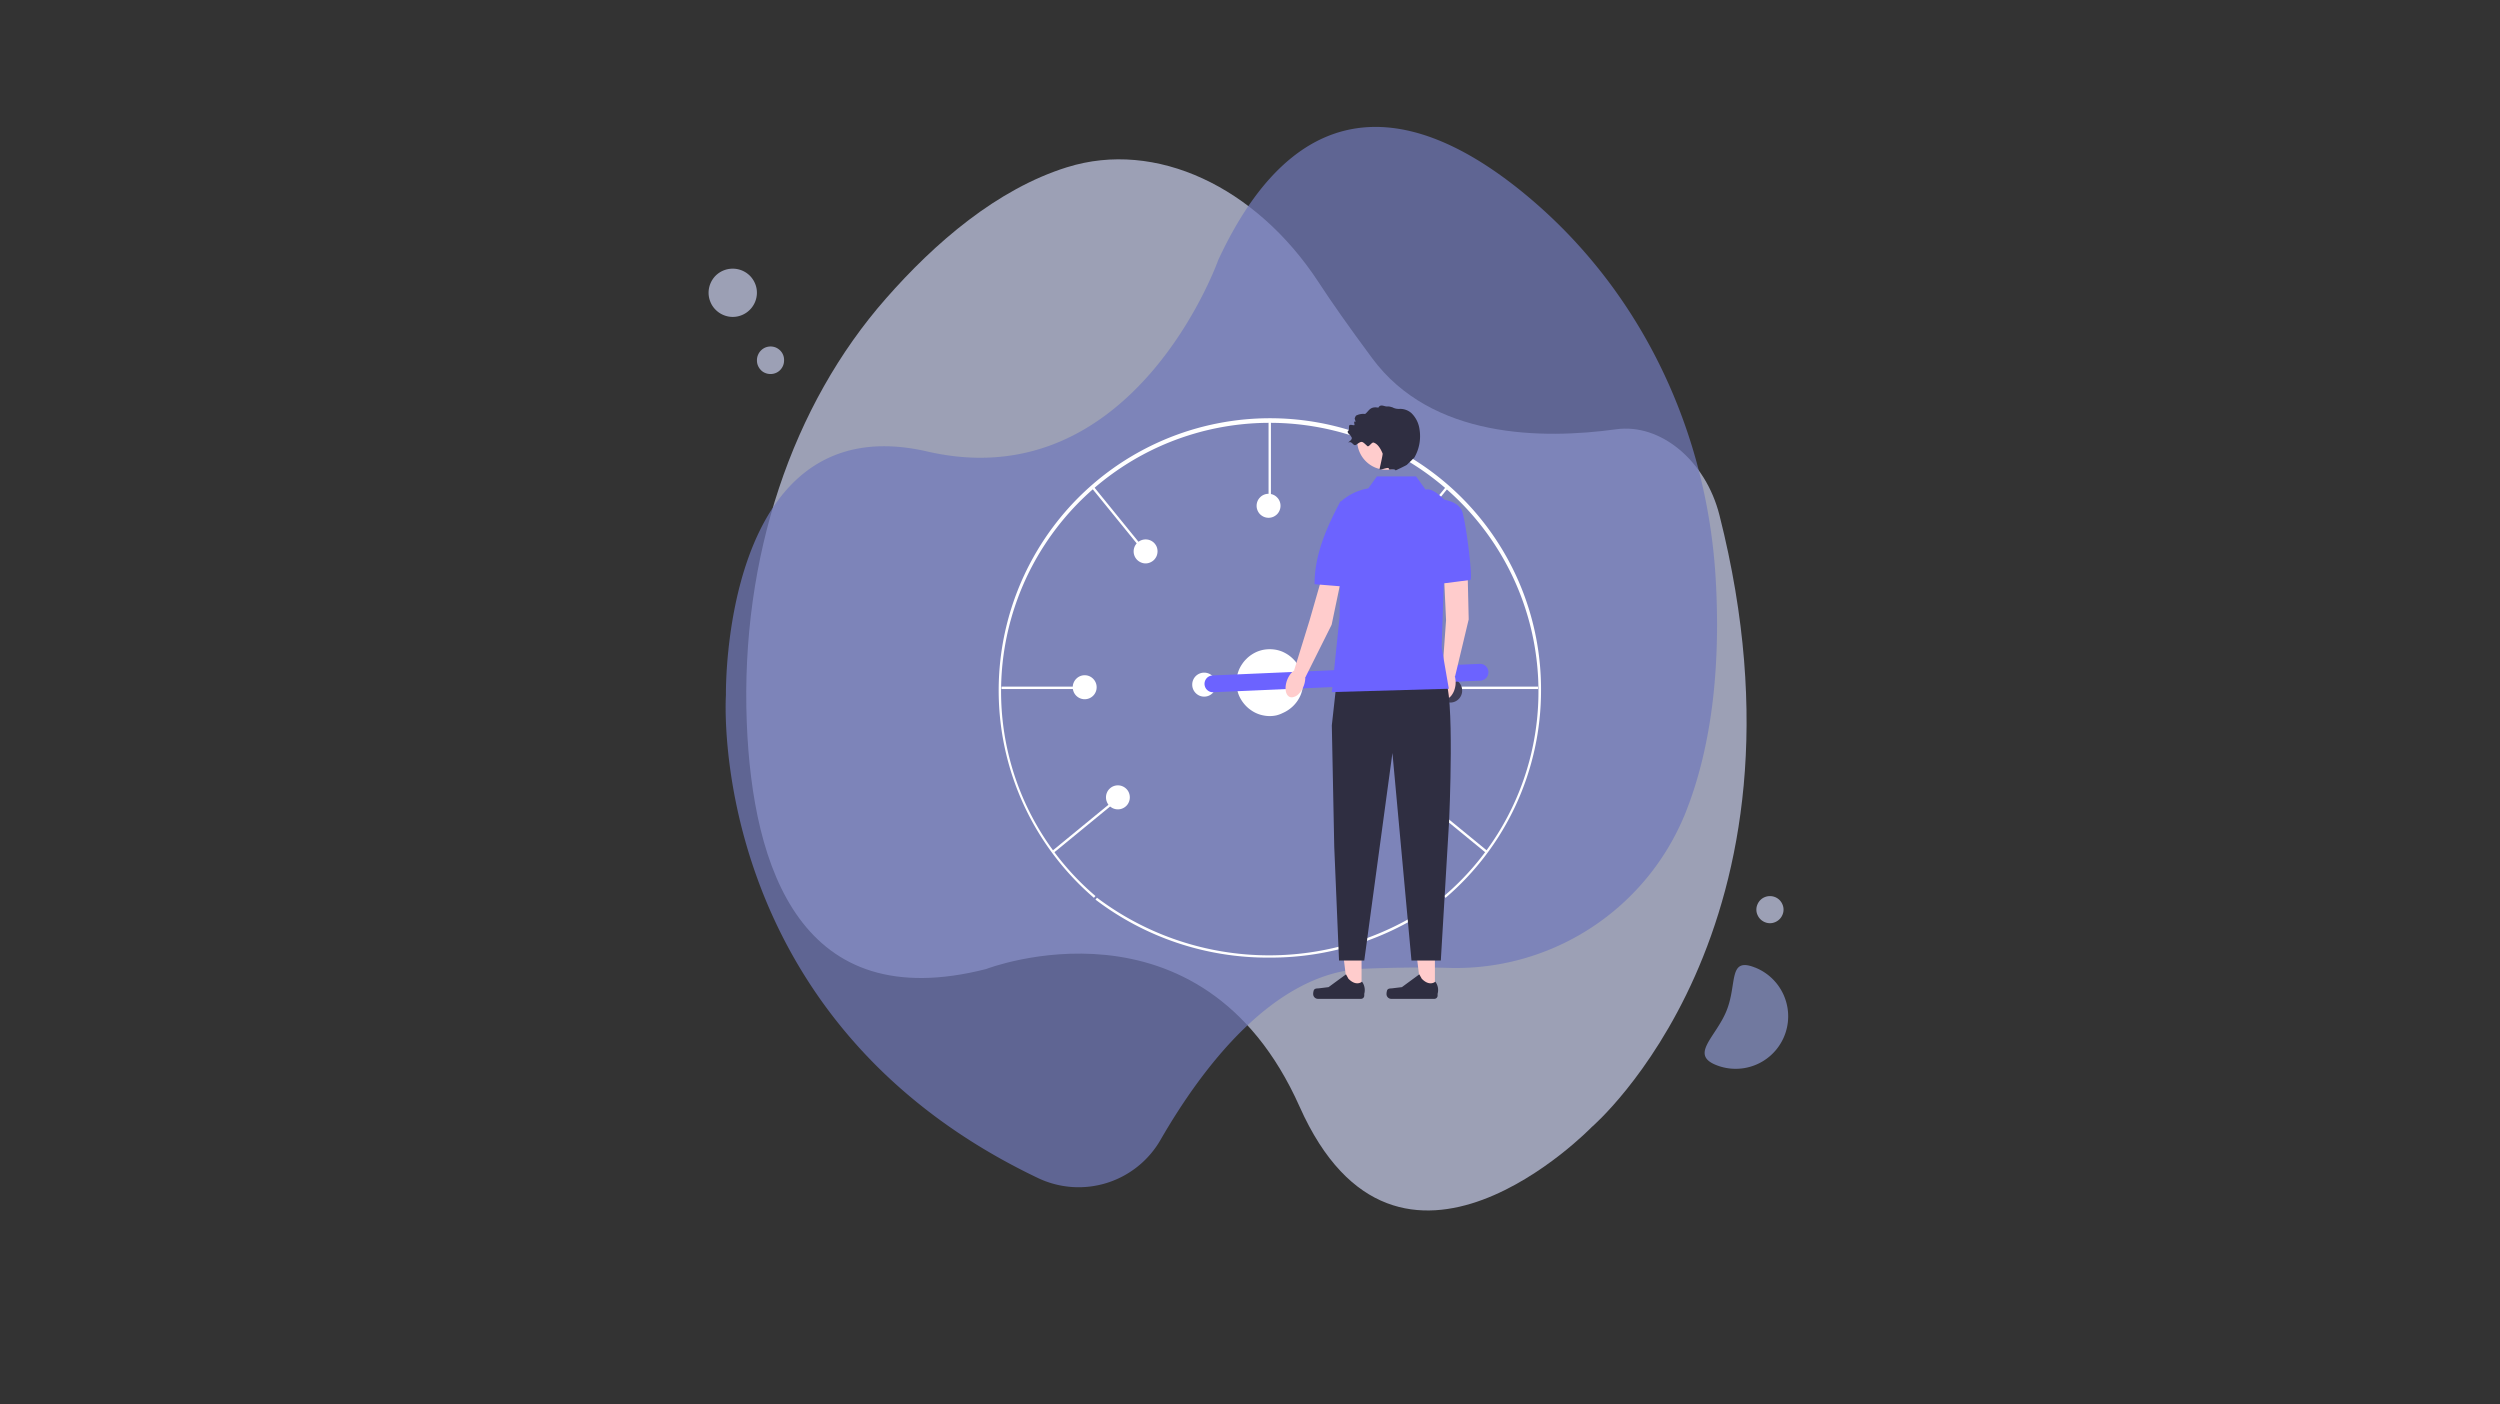 <svg xmlns="http://www.w3.org/2000/svg" xmlns:xlink="http://www.w3.org/1999/xlink" id="Livello_1" data-name="Livello 1" viewBox="0 0 443.81 249.33"><rect x="0" y="0" width="443.81" height="249.33" fill="#333333" stroke="none"/><defs><style>.cls-1{fill:none;}.cls-2{clip-path:url(#clip-path);}.cls-3{fill:#c6cce9;}.cls-3,.cls-4,.cls-5{fill-opacity:0.71;}.cls-4{fill:#717aba;}.cls-5{fill:#8a96cb;}.cls-6{fill:#fff;}.cls-7{fill:#3f3d56;}.cls-8{fill:#6c63ff;}.cls-9{fill:#fcc;}.cls-10{fill:#2f2e41;}.cls-11{clip-path:url(#clip-path-2);}</style><clipPath id="clip-path" transform="translate(-0.43 0)"><rect class="cls-1" x="0.43" width="443.81" height="249.33"></rect></clipPath><clipPath id="clip-path-2" transform="translate(-0.43 0)"><rect class="cls-1" x="238.67" y="71.94" width="14.67" height="12.06"></rect></clipPath></defs><title>Misurare il Service Desk_ come iniziare</title><g class="cls-2"><path class="cls-1" d="M.43,0H444.24V249.33H.43Z" transform="translate(-0.43 0)"></path><path class="cls-1" d="M.43,0H444.24V249.33H.43Z" transform="translate(-0.43 0)"></path></g><path class="cls-3" d="M189.84,29.69C177.43,33.58,166.42,43.06,157.7,53,141.17,71.81,131.86,98.79,133,128.26c1,26,9.71,52.14,42.48,43.77,0,0,38.17-14.81,55.66,24.43S283,200.08,283,200.08s41.27-35.2,22.68-108.61c-2.46-9.75-10.5-16.36-18.36-15.26C274.29,78,254.58,77.9,244,63.56c-4.17-5.63-7.24-10-9.49-13.46-11.13-17-28.93-25.33-44.62-20.42Z" transform="translate(-0.43 0)"></path><path class="cls-4" d="M299.33,145.08c5.49-13.24,6.47-28.64,5.68-42.3-1.5-25.93-12.91-50.46-32.67-67.32-17.46-14.9-39.92-23.11-55.64,10.69,0,0-15,42.44-51.65,34S129.3,123.4,129.3,123.4s-3.87,57.53,55.48,85.77a16.77,16.77,0,0,0,21.69-6.85c7.22-12.52,20-29.71,36.11-30.35,6.33-.24,11.14-.26,14.81-.15a43.93,43.93,0,0,0,41.93-26.74Z" transform="translate(-0.43 0)"></path><path class="cls-5" d="M312,171.76a9.32,9.32,0,1,1-6.89,17.32c-4.79-1.89,0-5,1.87-9.77s.22-9.46,5-7.55Z" transform="translate(-0.43 0)"></path><path class="cls-3" d="M317.05,161.48a2.23,2.23,0,0,1-.19.92,2.39,2.39,0,0,1-1.3,1.3,2.23,2.23,0,0,1-.92.19,2.26,2.26,0,0,1-.92-.19,2.39,2.39,0,0,1-1.3-1.3,2.23,2.23,0,0,1-.19-.92,2.26,2.26,0,0,1,.19-.92,2.37,2.37,0,0,1,.52-.78,2.32,2.32,0,0,1,.78-.52,2.43,2.43,0,0,1,.92-.18,2.39,2.39,0,0,1,.92.18,2.32,2.32,0,0,1,.78.52,2.37,2.37,0,0,1,.52.78A2.26,2.26,0,0,1,317.05,161.48Z" transform="translate(-0.43 0)"></path><path class="cls-3" d="M139.62,64a2.43,2.43,0,0,1-.18.92,2.54,2.54,0,0,1-.52.78,2.37,2.37,0,0,1-.78.52,2.47,2.47,0,0,1-1.85,0,2.18,2.18,0,0,1-.78-.52,2.54,2.54,0,0,1-.52-.78,2.25,2.25,0,0,1-.18-.92A2.22,2.22,0,0,1,135,63a2.32,2.32,0,0,1,.52-.78,2.35,2.35,0,0,1,.78-.53,2.47,2.47,0,0,1,1.85,0,2.57,2.57,0,0,1,.78.53,2.32,2.32,0,0,1,.52.78A2.39,2.39,0,0,1,139.62,64Z" transform="translate(-0.43 0)"></path><path class="cls-3" d="M134.8,52a4.3,4.3,0,0,1-1.26,3,4.35,4.35,0,0,1-1.39.93,4.24,4.24,0,0,1-3.28,0,4.24,4.24,0,0,1-1.39-.93,4.09,4.09,0,0,1-.93-1.39,4.24,4.24,0,0,1,0-3.28,4.32,4.32,0,0,1,.92-1.39,4.32,4.32,0,0,1,6.07,0,4.35,4.35,0,0,1,.93,1.39A4.18,4.18,0,0,1,134.8,52Z" transform="translate(-0.43 0)"></path><path class="cls-6" d="M225.73,170A50.47,50.47,0,0,1,194.9,159.7l.27-.34a50.77,50.77,0,0,0,61.14,0l.27.33A50.48,50.48,0,0,1,225.73,170Z" transform="translate(-0.43 0)"></path><path class="cls-6" d="M257.05,159.39l-.27-.32a47.7,47.7,0,1,0-61.87,0l-.28.32a48.51,48.51,0,0,1-2.81-71A48.11,48.11,0,0,1,274,122.59,48.41,48.41,0,0,1,257.05,159.39Z" transform="translate(-0.43 0)"></path><path class="cls-6" d="M225.63,74.46h.42V89.24h-.42Z" transform="translate(-0.43 0)"></path><path class="cls-6" d="M178.22,121.89h14.71v.43H178.22Z" transform="translate(-0.43 0)"></path><path class="cls-6" d="M194.11,86.48l.33-.27,9.3,11.45-.33.27Z" transform="translate(-0.43 0)"></path><path class="cls-6" d="M187.16,151.11l11.39-9.35.27.33-11.39,9.35Z" transform="translate(-0.43 0)"></path><path class="cls-6" d="M258.76,121.89h14.71v.43H258.76Z" transform="translate(-0.43 0)"></path><path class="cls-6" d="M248,97.66l9.29-11.45.33.27-9.29,11.45Z" transform="translate(-0.43 0)"></path><path class="cls-6" d="M252.86,142.09l.27-.33,11.4,9.34-.27.34Z" transform="translate(-0.43 0)"></path><path class="cls-6" d="M231.78,121.1a6.1,6.1,0,0,1-.46,2.29,6.34,6.34,0,0,1-.54,1,6,6,0,0,1-1.64,1.64,6,6,0,0,1-1,.55A5.28,5.28,0,0,1,227,127a5.64,5.64,0,0,1-1.16.12,5.71,5.71,0,0,1-1.16-.12,5.47,5.47,0,0,1-1.11-.34,5.57,5.57,0,0,1-1-.55,5.91,5.91,0,0,1-.9-.74,6.32,6.32,0,0,1-.74-.9,6.4,6.4,0,0,1-.55-1,6.55,6.55,0,0,1-.34-1.12,6.62,6.62,0,0,1-.11-1.17,6.42,6.42,0,0,1,.11-1.16,6,6,0,0,1,.34-1.12,5.65,5.65,0,0,1,.55-1,5.37,5.37,0,0,1,.74-.9,5.43,5.43,0,0,1,.9-.75,6.25,6.25,0,0,1,1-.55,6.19,6.19,0,0,1,1.11-.34,6.51,6.51,0,0,1,1.16-.11,6.42,6.42,0,0,1,1.16.11,6,6,0,0,1,1.11.34,6.79,6.79,0,0,1,1,.55,6.39,6.39,0,0,1,.9.75,5.91,5.91,0,0,1,.74.9,5.61,5.61,0,0,1,.54,1,5.37,5.37,0,0,1,.34,1.12A5.64,5.64,0,0,1,231.78,121.1Z" transform="translate(-0.43 0)"></path><path class="cls-7" d="M255.3,141.76a2.07,2.07,0,0,1-.16.82,2,2,0,0,1-.46.69,2.13,2.13,0,0,1-2.31.46,2.25,2.25,0,0,1-.69-.46,2.14,2.14,0,0,1-.46-.69,2.16,2.16,0,0,1,0-1.63,2.14,2.14,0,0,1,.46-.69,2.09,2.09,0,0,1,.69-.46,2,2,0,0,1,1.62,0,1.9,1.9,0,0,1,.69.46,2,2,0,0,1,.46.69A2.05,2.05,0,0,1,255.3,141.76Z" transform="translate(-0.43 0)"></path><path class="cls-7" d="M260,122.59a2.07,2.07,0,0,1-.16.82,2.14,2.14,0,0,1-1.14,1.15,2.07,2.07,0,0,1-.82.16,2,2,0,0,1-.8-.16,2.14,2.14,0,0,1-.69-.46,2,2,0,0,1-.46-.69,2.16,2.16,0,0,1,0-1.63,2.11,2.11,0,0,1,1.15-1.15,2.05,2.05,0,0,1,.8-.17,2.08,2.08,0,0,1,.82.17,1.86,1.86,0,0,1,.68.46,2,2,0,0,1,.46.69A2.05,2.05,0,0,1,260,122.59Z" transform="translate(-0.43 0)"></path><path class="cls-7" d="M249.79,97.89a2.05,2.05,0,0,1-.16.81,2.11,2.11,0,0,1-1.15,1.15,2,2,0,0,1-1.62,0,2.25,2.25,0,0,1-.69-.46,2.14,2.14,0,0,1-.46-.69,2.16,2.16,0,0,1,0-1.63,2.14,2.14,0,0,1,.46-.69,2.25,2.25,0,0,1,.69-.46,2.13,2.13,0,0,1,1.62,0,2.11,2.11,0,0,1,1.15,1.15A2.07,2.07,0,0,1,249.79,97.89Z" transform="translate(-0.43 0)"></path><path class="cls-6" d="M227.75,89.79a2.05,2.05,0,0,1-.16.81,2.08,2.08,0,0,1-.46.7,2.31,2.31,0,0,1-.69.46,2.13,2.13,0,0,1-1.62,0,2.31,2.31,0,0,1-.69-.46,2.08,2.08,0,0,1-.46-.7,2.05,2.05,0,0,1-.16-.81,2.14,2.14,0,0,1,.16-.82,2,2,0,0,1,.46-.68,2,2,0,0,1,.69-.47,2.13,2.13,0,0,1,1.62,0,2,2,0,0,1,.69.47,2,2,0,0,1,.46.68A2.14,2.14,0,0,1,227.75,89.79Z" transform="translate(-0.43 0)"></path><path class="cls-6" d="M205.92,97.89a2.25,2.25,0,0,1-.16.81,2.31,2.31,0,0,1-.46.69,2.14,2.14,0,0,1-.69.46,2,2,0,0,1-1.62,0,2.11,2.11,0,0,1-1.15-1.15,2.16,2.16,0,0,1,0-1.63A2.11,2.11,0,0,1,203,95.92a2.13,2.13,0,0,1,1.62,0,2.14,2.14,0,0,1,.69.46,2.31,2.31,0,0,1,.46.69A2.26,2.26,0,0,1,205.92,97.89Z" transform="translate(-0.43 0)"></path><path class="cls-6" d="M195.11,122a2.1,2.1,0,0,1-.16.82,2.11,2.11,0,0,1-1.15,1.15,2.13,2.13,0,0,1-1.62,0,2.11,2.11,0,0,1-1.15-1.15,2.1,2.1,0,0,1-.16-.82,2.05,2.05,0,0,1,.16-.81,2.14,2.14,0,0,1,.46-.69,2.17,2.17,0,0,1,.69-.47,2.13,2.13,0,0,1,1.62,0,2.17,2.17,0,0,1,.69.47,2.14,2.14,0,0,1,.46.69A2.05,2.05,0,0,1,195.11,122Z" transform="translate(-0.43 0)"></path><path class="cls-6" d="M201,141.55a2.05,2.05,0,0,1-.16.81,2,2,0,0,1-.46.7,2.14,2.14,0,0,1-.69.46,2.05,2.05,0,0,1-.81.16,2.13,2.13,0,0,1-.81-.16,2.1,2.1,0,0,1-.68-.46,2,2,0,0,1-.46-.7,2.05,2.05,0,0,1-.16-.81,2.1,2.1,0,0,1,.16-.82,2,2,0,0,1,.46-.69,2.1,2.1,0,0,1,.68-.46,2.13,2.13,0,0,1,.81-.16,2.05,2.05,0,0,1,.81.16,2.14,2.14,0,0,1,.69.46,2,2,0,0,1,.46.69A2.1,2.1,0,0,1,201,141.55Z" transform="translate(-0.43 0)"></path><path class="cls-6" d="M216.32,121.54a2.05,2.05,0,0,1-.16.81,2.14,2.14,0,0,1-.46.69,2.17,2.17,0,0,1-.69.47,2.13,2.13,0,0,1-1.62,0,2.17,2.17,0,0,1-.69-.47,2.14,2.14,0,0,1-.46-.69,2.05,2.05,0,0,1-.16-.81,2.1,2.1,0,0,1,.16-.82,2.11,2.11,0,0,1,1.15-1.15,2.13,2.13,0,0,1,1.62,0,2.11,2.11,0,0,1,1.15,1.15A2.1,2.1,0,0,1,216.32,121.54Z" transform="translate(-0.43 0)"></path><path class="cls-8" d="M215.68,119.91l47.43-2.06a1.64,1.64,0,0,1,.58.09,1.54,1.54,0,0,1,.49.3,1.71,1.71,0,0,1,.34.47,1.65,1.65,0,0,1,.14.57,1.37,1.37,0,0,1-.09.57,1.42,1.42,0,0,1-.3.5,1.45,1.45,0,0,1-.47.34,1.32,1.32,0,0,1-.56.14l-47.43,2.06a1.64,1.64,0,0,1-.58-.09,1.5,1.5,0,0,1-.49-.31,1.38,1.38,0,0,1-.34-.46,1.65,1.65,0,0,1-.14-.57,1.55,1.55,0,0,1,.09-.57,1.59,1.59,0,0,1,.3-.5,1.41,1.41,0,0,1,.47-.34A1.36,1.36,0,0,1,215.68,119.91Z" transform="translate(-0.43 0)"></path><path class="cls-9" d="M242.14,175.83h-2.47l-1.18-9.59h3.65Z" transform="translate(-0.43 0)"></path><path class="cls-10" d="M233.67,175.77a2.06,2.06,0,0,0-.12.7.85.85,0,0,0,.84.85h7.66a.58.58,0,0,0,.57-.58v-.32a2.51,2.51,0,0,0-.4-2.15s-1,.93-2.42-.53l-.42-.77-3.1,2.27-1.71.21C234.19,175.49,233.86,175.44,233.67,175.77Z" transform="translate(-0.43 0)"></path><path class="cls-9" d="M255.16,175.83h-2.48l-1.17-9.59h3.65Z" transform="translate(-0.43 0)"></path><path class="cls-10" d="M246.69,175.77a2.06,2.06,0,0,0-.12.7.84.84,0,0,0,.84.85h7.65a.58.58,0,0,0,.58-.58v-.32a2.45,2.45,0,0,0-.41-2.15s-1,.93-2.41-.53l-.43-.77-3.09,2.27-1.72.21C247.21,175.49,246.88,175.44,246.69,175.77Z" transform="translate(-0.43 0)"></path><path class="cls-9" d="M260.9,98.69l.26,11.26-2.42,10.13-2.26-.76.66-9.23-.58-12.43Z" transform="translate(-0.43 0)"></path><path class="cls-9" d="M257.61,118.84a1,1,0,0,1,.57.29,1.78,1.78,0,0,1,.42.64,3.12,3.12,0,0,1,.21.9,3.88,3.88,0,0,1,0,1,4.5,4.5,0,0,1-.26,1,3.58,3.58,0,0,1-.46.8,1.7,1.7,0,0,1-.59.5,1,1,0,0,1-.63.11,1,1,0,0,1-.56-.28,1.88,1.88,0,0,1-.42-.64,3.12,3.12,0,0,1-.21-.9,4.45,4.45,0,0,1,0-1,3.83,3.83,0,0,1,.27-1,2.64,2.64,0,0,1,.46-.81,1.78,1.78,0,0,1,.58-.5A1.07,1.07,0,0,1,257.61,118.84Z" transform="translate(-0.43 0)"></path><path class="cls-8" d="M255.2,88.52s4.15,0,4.86,2.43,1.89,12,1.39,12l-5.19.67Z" transform="translate(-0.43 0)"></path><path class="cls-9" d="M239.13,99.9l-2.3,11-4.65,9.31-2-1.25,2.73-8.83,3.52-12.24Z" transform="translate(-0.43 0)"></path><path class="cls-9" d="M231.36,118.76a1,1,0,0,1,.49.41,1.66,1.66,0,0,1,.26.72,2.88,2.88,0,0,1,0,.93,4,4,0,0,1-.26,1,4.26,4.26,0,0,1-.47.9,3.78,3.78,0,0,1-.63.68,1.85,1.85,0,0,1-.69.34,1,1,0,0,1-.63,0,1,1,0,0,1-.49-.4,1.76,1.76,0,0,1-.26-.73,3.13,3.13,0,0,1,0-.92,4.38,4.38,0,0,1,.26-1,4.29,4.29,0,0,1,.48-.9,3,3,0,0,1,.63-.68,1.77,1.77,0,0,1,.68-.35A1,1,0,0,1,231.36,118.76Z" transform="translate(-0.43 0)"></path><path class="cls-8" d="M238.39,89a5.63,5.63,0,0,1,2.91,3.48c.58,2.25,2,12.12-2.2,11.66l-5.3-.43C233.77,98.44,236,93.5,238.39,89Z" transform="translate(-0.43 0)"></path><path class="cls-10" d="M237.71,121.1l-.85,7.67.43,21.55.85,20.2h4.48l5-36.85L251,170.52h5.21l1.48-24.93s1.05-23.21-.85-25.13S237.71,121.1,237.71,121.1Z" transform="translate(-0.43 0)"></path><path class="cls-8" d="M251.81,84.57h-6.95l-1.53,2.13a9.71,9.71,0,0,0-4.88,2.35l-.21,20.44-1.38,13.37,20.77-.59-1.27-7.34.85-25.79s-2.23-2.65-3.71-2.22Z" transform="translate(-0.43 0)"></path><path class="cls-9" d="M251.77,78.21A5.24,5.24,0,0,1,248.56,83a5.27,5.27,0,0,1-4,0,5.23,5.23,0,0,1,2-10.05,5.24,5.24,0,0,1,2,.4,5.08,5.08,0,0,1,1.68,1.13,5.17,5.17,0,0,1,1.13,1.69A5.1,5.1,0,0,1,251.77,78.21Z" transform="translate(-0.43 0)"></path><g class="cls-11"><path class="cls-10" d="M251,73.35a3,3,0,0,0-2.14-.76,2.42,2.42,0,0,1-1.32-.32l-.09,0a1.9,1.9,0,0,0-.82-.11c-.51,0-1.11-.5-1.51.21-1.51-.28-1.65.6-2.35,1.12a2.82,2.82,0,0,0-1.62.3,2,2,0,0,0-.23.49c0,.1.16.48.14.58s-.22-.09-.23,0a2,2,0,0,0,.06.52c.06.27-.64-.07-.87.08s0,.83-.23,1-.09.39.15.63a2.31,2.31,0,0,1,.44.56c.22.52-1,1-.43.86s.75.77,1.22.45c1.07-.74,1-.68,2,.23.26.25.77-.74,1.11-.62.65.2,1.17.9,1.6,1.94.06.15-.51,2.58-.54,2.74-.06.37,1.65-.47,1.64-.06s.94-.14,1.21.32c0,0,1.94-.91,2-1l1.32-1.28a7.59,7.59,0,0,0,.92-5A4.91,4.91,0,0,0,251,73.35Z" transform="translate(-0.43 0)"></path></g></svg>